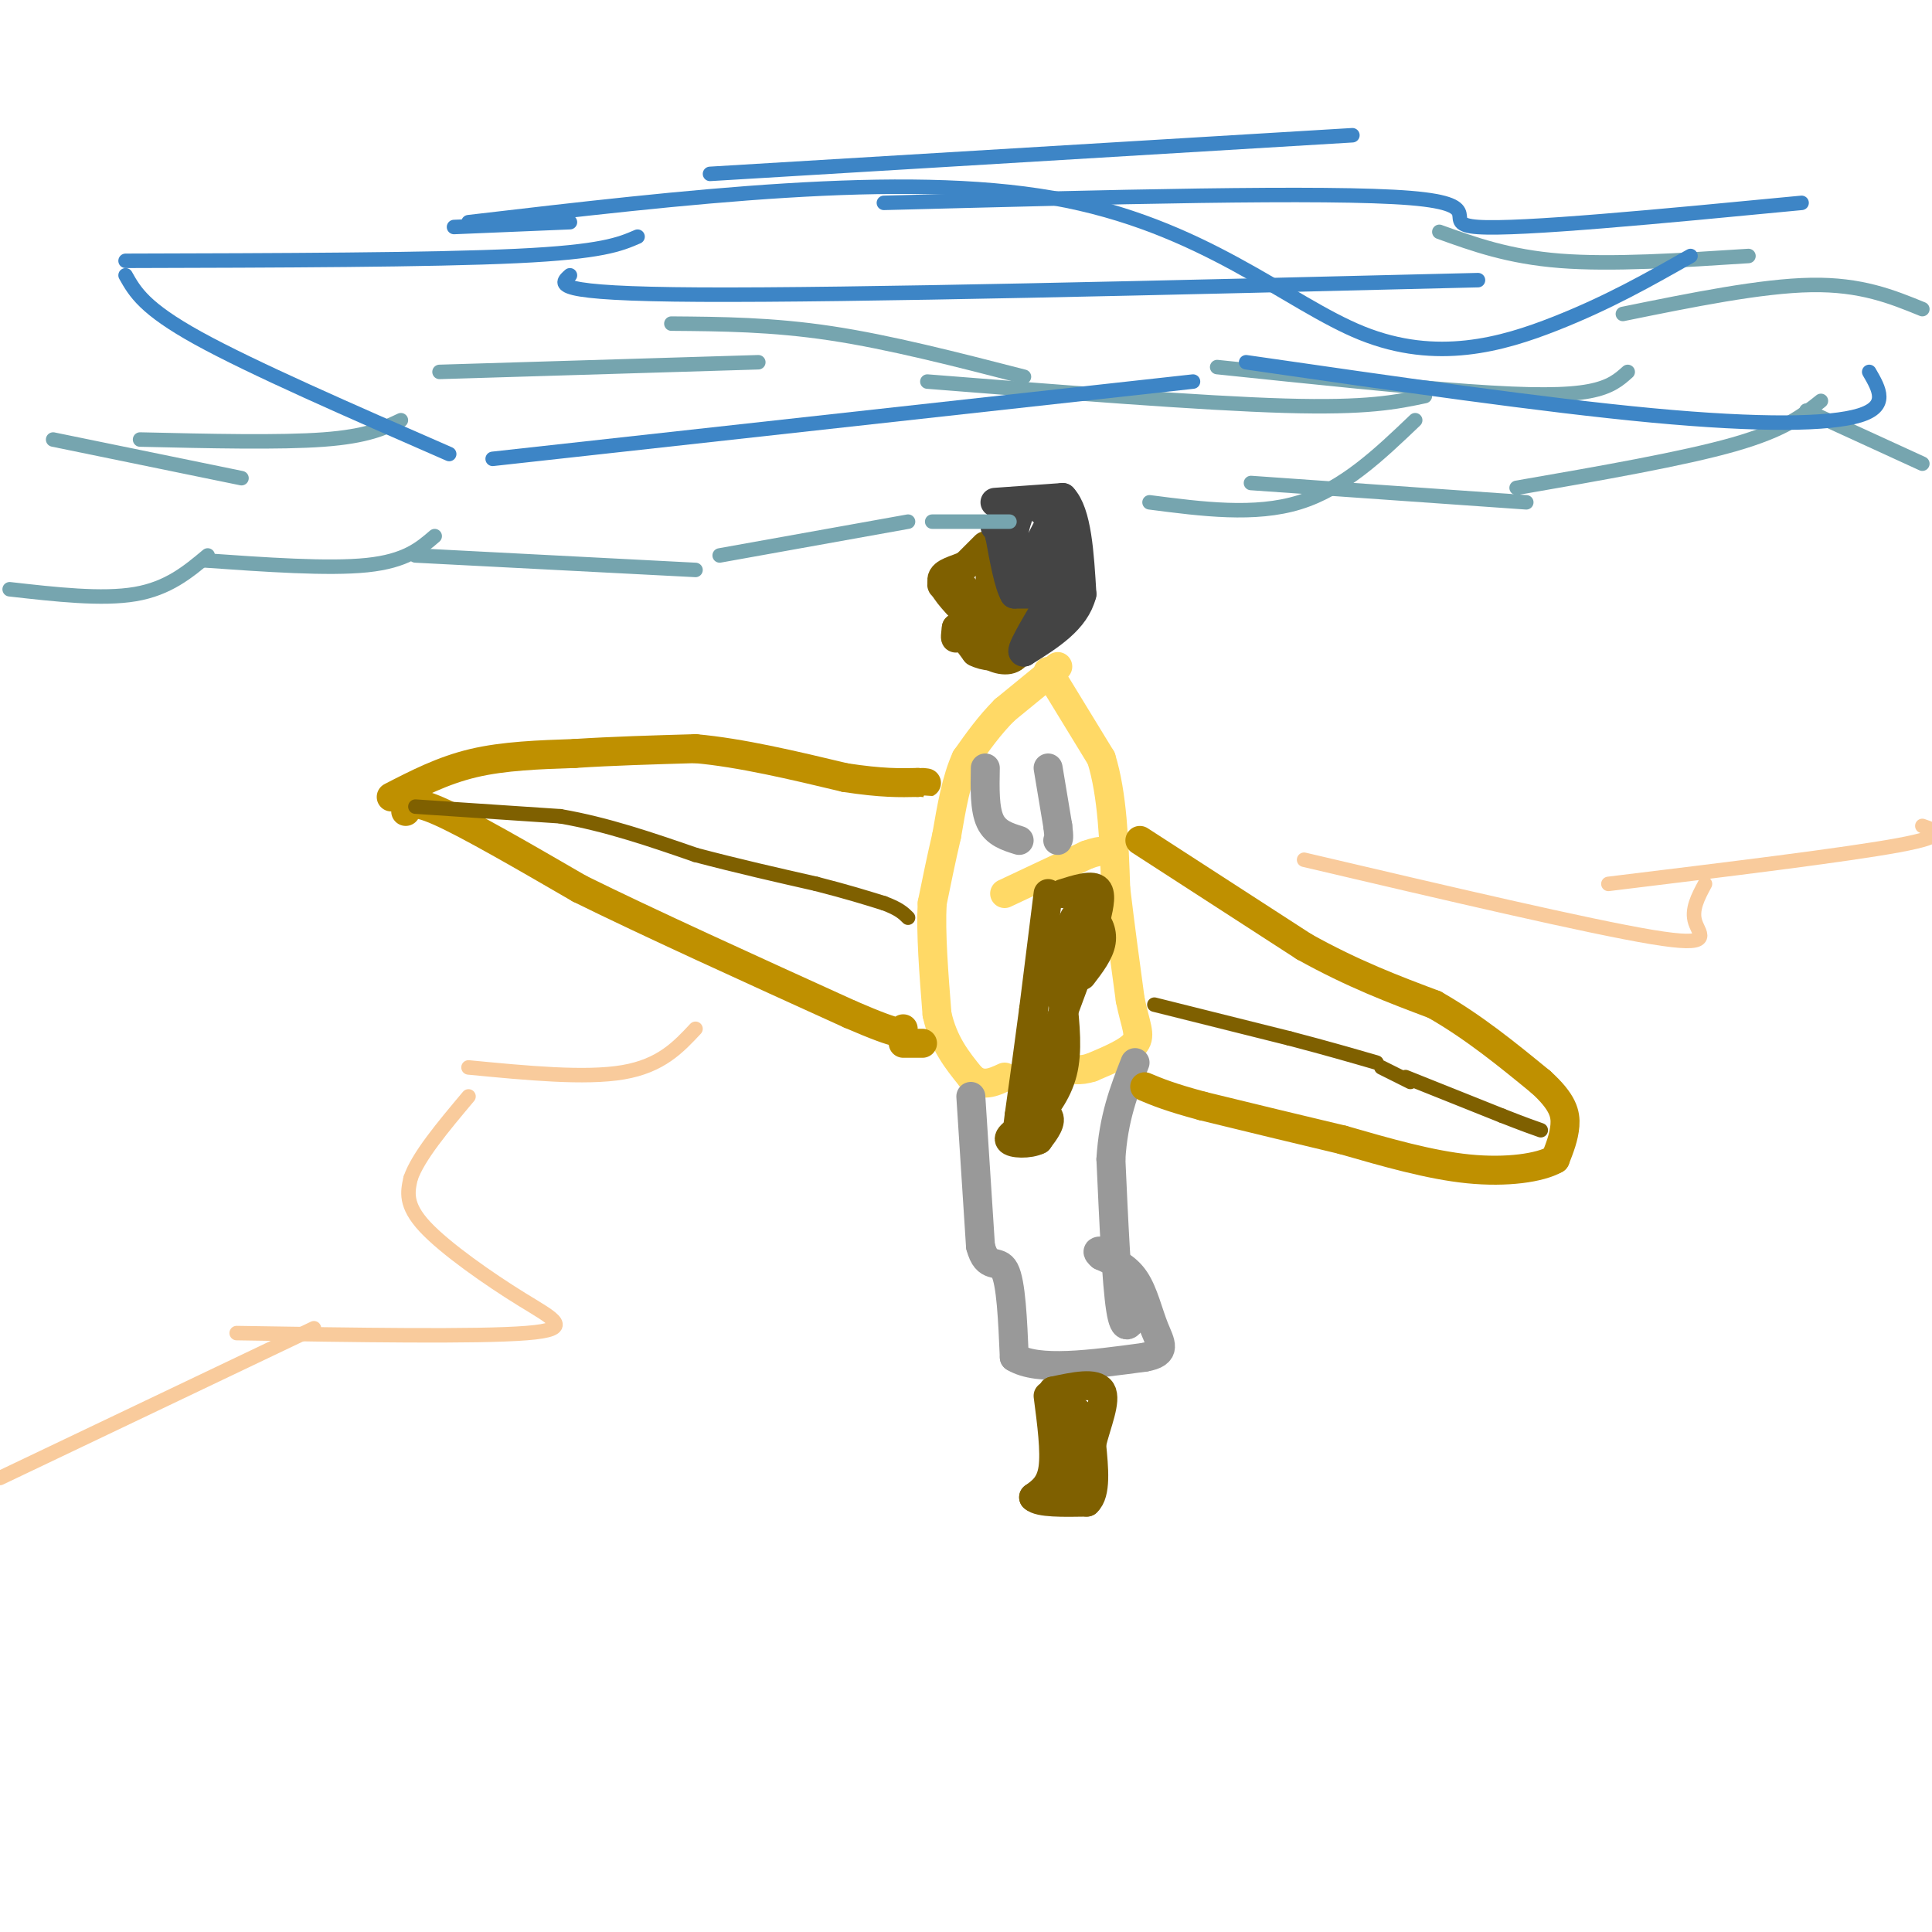 <svg viewBox='0 0 400 400' version='1.1' xmlns='http://www.w3.org/2000/svg' xmlns:xlink='http://www.w3.org/1999/xlink'><g fill='none' stroke='#ffd966' stroke-width='6' stroke-linecap='round' stroke-linejoin='round'><path d='M219,138c0.000,0.000 -11.000,9.000 -11,9'/><path d='M208,147c-3.167,3.167 -5.583,6.583 -8,10'/><path d='M200,157c-2.000,4.333 -3.000,10.167 -4,16'/><path d='M196,173c-1.167,5.000 -2.083,9.500 -3,14'/><path d='M193,187c-0.333,6.167 0.333,14.583 1,23'/><path d='M194,210c1.333,6.000 4.167,9.500 7,13'/><path d='M201,223c2.333,2.167 4.667,1.083 7,0'/><path d='M217,139c0.000,0.000 11.000,18.000 11,18'/><path d='M228,157c2.333,7.500 2.667,17.250 3,27'/><path d='M231,184c1.000,8.333 2.000,15.667 3,23'/><path d='M234,207c1.089,5.356 2.311,7.244 1,9c-1.311,1.756 -5.156,3.378 -9,5'/><path d='M226,221c-2.500,0.833 -4.250,0.417 -6,0'/><path d='M208,185c0.000,0.000 17.000,-8.000 17,-8'/><path d='M225,177c3.667,-1.333 4.333,-0.667 5,0'/></g>
<g fill='none' stroke='#999999' stroke-width='6' stroke-linecap='round' stroke-linejoin='round'><path d='M204,159c-0.083,4.250 -0.167,8.500 1,11c1.167,2.500 3.583,3.250 6,4'/><path d='M217,159c0.000,0.000 2.000,12.000 2,12'/><path d='M219,171c0.333,2.500 0.167,2.750 0,3'/><path d='M201,227c0.000,0.000 2.000,31.000 2,31'/><path d='M203,258c1.333,5.133 3.667,2.467 5,5c1.333,2.533 1.667,10.267 2,18'/><path d='M210,281c4.833,3.000 15.917,1.500 27,0'/><path d='M237,281c4.786,-0.821 3.250,-2.875 2,-6c-1.250,-3.125 -2.214,-7.321 -4,-10c-1.786,-2.679 -4.393,-3.839 -7,-5'/><path d='M228,260c-1.167,-1.000 -0.583,-1.000 0,-1'/><path d='M235,272c-1.083,2.167 -2.167,4.333 -3,-1c-0.833,-5.333 -1.417,-18.167 -2,-31'/><path d='M230,240c0.500,-8.500 2.750,-14.250 5,-20'/></g>
<g fill='none' stroke='#7f6000' stroke-width='6' stroke-linecap='round' stroke-linejoin='round'><path d='M217,185c0.000,0.000 -3.000,24.000 -3,24'/><path d='M214,209c-1.000,7.667 -2.000,14.833 -3,22'/><path d='M211,231c-0.500,3.833 -0.250,2.417 0,1'/><path d='M220,185c2.917,-0.917 5.833,-1.833 7,-1c1.167,0.833 0.583,3.417 0,6'/><path d='M227,190c-1.167,4.333 -4.083,12.167 -7,20'/><path d='M220,210c-2.333,6.000 -4.667,11.000 -7,16'/><path d='M213,226c-0.111,3.378 3.111,3.822 4,5c0.889,1.178 -0.556,3.089 -2,5'/><path d='M215,236c-1.867,0.956 -5.533,0.844 -6,0c-0.467,-0.844 2.267,-2.422 5,-4'/><path d='M214,232c2.111,-2.178 4.889,-5.622 6,-10c1.111,-4.378 0.556,-9.689 0,-15'/><path d='M220,207c0.267,-5.844 0.933,-12.956 2,-16c1.067,-3.044 2.533,-2.022 4,-1'/><path d='M226,190c1.244,0.644 2.356,2.756 2,5c-0.356,2.244 -2.178,4.622 -4,7'/><path d='M217,289c0.750,5.750 1.500,11.500 1,15c-0.500,3.500 -2.250,4.750 -4,6'/><path d='M214,310c1.167,1.167 6.083,1.083 11,1'/><path d='M225,311c2.000,-1.833 1.500,-6.917 1,-12'/><path d='M226,299c1.044,-4.311 3.156,-9.089 2,-11c-1.156,-1.911 -5.578,-0.956 -10,0'/><path d='M218,288c-1.167,3.000 0.917,10.500 3,18'/><path d='M221,306c0.667,1.500 0.833,-3.750 1,-9'/><path d='M219,289c0.000,0.000 6.000,5.000 6,5'/><path d='M225,294c0.667,1.167 -0.667,1.583 -2,2'/><path d='M204,113c0.000,0.000 -4.000,4.000 -4,4'/><path d='M200,117c-1.956,0.978 -4.844,1.422 -5,3c-0.156,1.578 2.422,4.289 5,7'/><path d='M200,127c0.500,2.000 -0.750,3.500 -2,5'/><path d='M198,132c-0.333,0.500 -0.167,-0.750 0,-2'/><path d='M198,130c0.667,0.500 2.333,2.750 4,5'/><path d='M202,135c1.833,1.000 4.417,1.000 7,1'/><path d='M209,136c1.167,0.167 0.583,0.083 0,0'/><path d='M205,115c0.000,0.000 0.000,9.000 0,9'/><path d='M205,124c0.667,1.500 2.333,0.750 4,0'/><path d='M209,124c1.378,-0.222 2.822,-0.778 3,0c0.178,0.778 -0.911,2.889 -2,5'/><path d='M210,129c-0.333,2.000 -0.167,4.500 0,7'/><path d='M210,136c-1.179,1.179 -4.125,0.625 -6,-1c-1.875,-1.625 -2.679,-4.321 -2,-6c0.679,-1.679 2.839,-2.339 5,-3'/><path d='M207,126c0.911,0.556 0.689,3.444 0,4c-0.689,0.556 -1.844,-1.222 -3,-3'/><path d='M204,127c-1.333,-1.500 -3.167,-3.750 -5,-6'/><path d='M199,121c-1.800,-0.978 -3.800,-0.422 -4,0c-0.200,0.422 1.400,0.711 3,1'/></g>
<g fill='none' stroke='#444444' stroke-width='6' stroke-linecap='round' stroke-linejoin='round'><path d='M206,104c0.000,0.000 14.000,-1.000 14,-1'/><path d='M220,103c3.000,3.167 3.500,11.583 4,20'/><path d='M224,123c-1.333,5.333 -6.667,8.667 -12,12'/><path d='M212,135c-1.167,0.333 1.917,-4.833 5,-10'/><path d='M214,123c0.000,0.000 -4.000,0.000 -4,0'/><path d='M210,123c-1.167,-2.000 -2.083,-7.000 -3,-12'/><path d='M207,111c-0.667,-2.333 -0.833,-2.167 -1,-2'/><path d='M212,104c-1.167,2.750 -2.333,5.500 -2,8c0.333,2.500 2.167,4.750 4,7'/><path d='M214,119c2.178,1.356 5.622,1.244 7,0c1.378,-1.244 0.689,-3.622 0,-6'/><path d='M221,113c-0.267,-2.533 -0.933,-5.867 -2,-6c-1.067,-0.133 -2.533,2.933 -4,6'/><path d='M215,113c0.000,2.167 2.000,4.583 4,7'/><path d='M219,120c1.111,3.044 1.889,7.156 2,6c0.111,-1.156 -0.444,-7.578 -1,-14'/><path d='M220,112c-1.000,-3.500 -3.000,-5.250 -5,-7'/></g>
<g fill='none' stroke='#bf9000' stroke-width='6' stroke-linecap='round' stroke-linejoin='round'><path d='M81,165c5.333,-2.750 10.667,-5.500 17,-7c6.333,-1.500 13.667,-1.750 21,-2'/><path d='M119,156c7.667,-0.500 16.333,-0.750 25,-1'/><path d='M144,155c9.333,0.833 20.167,3.417 31,6'/><path d='M175,161c7.667,1.167 11.333,1.083 15,1'/><path d='M190,162c2.667,0.167 1.833,0.083 1,0'/><path d='M84,168c0.500,-1.333 1.000,-2.667 7,0c6.000,2.667 17.500,9.333 29,16'/><path d='M120,184c14.167,7.000 35.083,16.500 56,26'/><path d='M176,210c11.167,4.833 11.083,3.917 11,3'/><path d='M236,174c0.000,0.000 34.000,22.000 34,22'/><path d='M270,196c10.167,5.667 18.583,8.833 27,12'/><path d='M297,208c8.167,4.667 15.083,10.333 22,16'/><path d='M319,224c4.622,4.178 5.178,6.622 5,9c-0.178,2.378 -1.089,4.689 -2,7'/><path d='M322,240c-3.156,1.800 -10.044,2.800 -18,2c-7.956,-0.800 -16.978,-3.400 -26,-6'/><path d='M278,236c-9.167,-2.167 -19.083,-4.583 -29,-7'/><path d='M249,229c-6.833,-1.833 -9.417,-2.917 -12,-4'/><path d='M191,216c0.000,0.000 -4.000,0.000 -4,0'/></g>
<g fill='none' stroke='#7f6000' stroke-width='3' stroke-linecap='round' stroke-linejoin='round'><path d='M86,167c0.000,0.000 30.000,2.000 30,2'/><path d='M116,169c9.667,1.667 18.833,4.833 28,8'/><path d='M144,177c8.833,2.333 16.917,4.167 25,6'/><path d='M169,183c6.500,1.667 10.250,2.833 14,4'/><path d='M183,187c3.167,1.167 4.083,2.083 5,3'/><path d='M239,208c0.000,0.000 28.000,7.000 28,7'/><path d='M267,215c7.667,2.000 12.833,3.500 18,5'/><path d='M291,223c0.000,0.000 20.000,8.000 20,8'/><path d='M311,231c4.667,1.833 6.333,2.417 8,3'/><path d='M286,221c0.000,0.000 6.000,3.000 6,3'/></g>
<g fill='none' stroke='#76a5af' stroke-width='3' stroke-linecap='round' stroke-linejoin='round'><path d='M2,122c9.583,1.083 19.167,2.167 26,1c6.833,-1.167 10.917,-4.583 15,-8'/><path d='M42,116c13.000,0.917 26.000,1.833 34,1c8.000,-0.833 11.000,-3.417 14,-6'/><path d='M86,115c0.000,0.000 58.000,3.000 58,3'/><path d='M149,115c0.000,0.000 39.000,-7.000 39,-7'/><path d='M193,108c0.000,0.000 16.000,0.000 16,0'/><path d='M238,104c10.917,1.417 21.833,2.833 31,0c9.167,-2.833 16.583,-9.917 24,-17'/><path d='M259,100c0.000,0.000 57.000,4.000 57,4'/><path d='M314,101c17.250,-3.000 34.500,-6.000 45,-9c10.500,-3.000 14.250,-6.000 18,-9'/><path d='M374,85c0.000,0.000 24.000,11.000 24,11'/><path d='M11,91c0.000,0.000 39.000,8.000 39,8'/><path d='M29,91c14.500,0.333 29.000,0.667 38,0c9.000,-0.667 12.500,-2.333 16,-4'/><path d='M91,77c0.000,0.000 66.000,-2.000 66,-2'/><path d='M139,67c10.417,0.083 20.833,0.167 33,2c12.167,1.833 26.083,5.417 40,9'/><path d='M192,79c28.417,2.250 56.833,4.500 74,5c17.167,0.500 23.083,-0.750 29,-2'/><path d='M252,76c19.356,2.022 38.711,4.044 52,5c13.289,0.956 20.511,0.844 25,0c4.489,-0.844 6.244,-2.422 8,-4'/><path d='M298,48c7.167,2.583 14.333,5.167 25,6c10.667,0.833 24.833,-0.083 39,-1'/><path d='M336,65c14.333,-2.917 28.667,-5.833 39,-6c10.333,-0.167 16.667,2.417 23,5'/></g>
<g fill='none' stroke='#3d85c6' stroke-width='3' stroke-linecap='round' stroke-linejoin='round'><path d='M94,47c0.000,0.000 24.000,-1.000 24,-1'/><path d='M118,57c-2.167,1.917 -4.333,3.833 27,4c31.333,0.167 96.167,-1.417 161,-3'/><path d='M247,79c0.000,0.000 -145.000,16.000 -145,16'/><path d='M93,94c-20.417,-8.917 -40.833,-17.833 -52,-24c-11.167,-6.167 -13.083,-9.583 -15,-13'/><path d='M26,54c31.667,-0.083 63.333,-0.167 81,-1c17.667,-0.833 21.333,-2.417 25,-4'/><path d='M147,36c0.000,0.000 133.000,-8.000 133,-8'/><path d='M183,42c45.956,-1.200 91.911,-2.400 109,-1c17.089,1.400 5.311,5.400 14,6c8.689,0.600 37.844,-2.200 67,-5'/><path d='M97,46c44.923,-5.256 89.845,-10.512 121,-5c31.155,5.512 48.542,21.792 64,28c15.458,6.208 28.988,2.345 40,-2c11.012,-4.345 19.506,-9.173 28,-14'/><path d='M258,75c30.733,4.444 61.467,8.889 84,11c22.533,2.111 36.867,1.889 43,0c6.133,-1.889 4.067,-5.444 2,-9'/></g>
<g fill='none' stroke='#f9cb9c' stroke-width='3' stroke-linecap='round' stroke-linejoin='round'><path d='M0,306c0.000,0.000 65.000,-31.000 65,-31'/><path d='M49,276c24.893,0.405 49.786,0.810 60,0c10.214,-0.810 5.750,-2.833 -1,-7c-6.750,-4.167 -15.786,-10.476 -20,-15c-4.214,-4.524 -3.607,-7.262 -3,-10'/><path d='M85,244c1.500,-4.500 6.750,-10.750 12,-17'/><path d='M97,221c12.083,1.167 24.167,2.333 32,1c7.833,-1.333 11.417,-5.167 15,-9'/><path d='M270,178c29.444,6.911 58.889,13.822 72,16c13.111,2.178 9.889,-0.378 9,-3c-0.889,-2.622 0.556,-5.311 2,-8'/><path d='M333,183c24.583,-3.000 49.167,-6.000 60,-8c10.833,-2.000 7.917,-3.000 5,-4'/></g>
</svg>